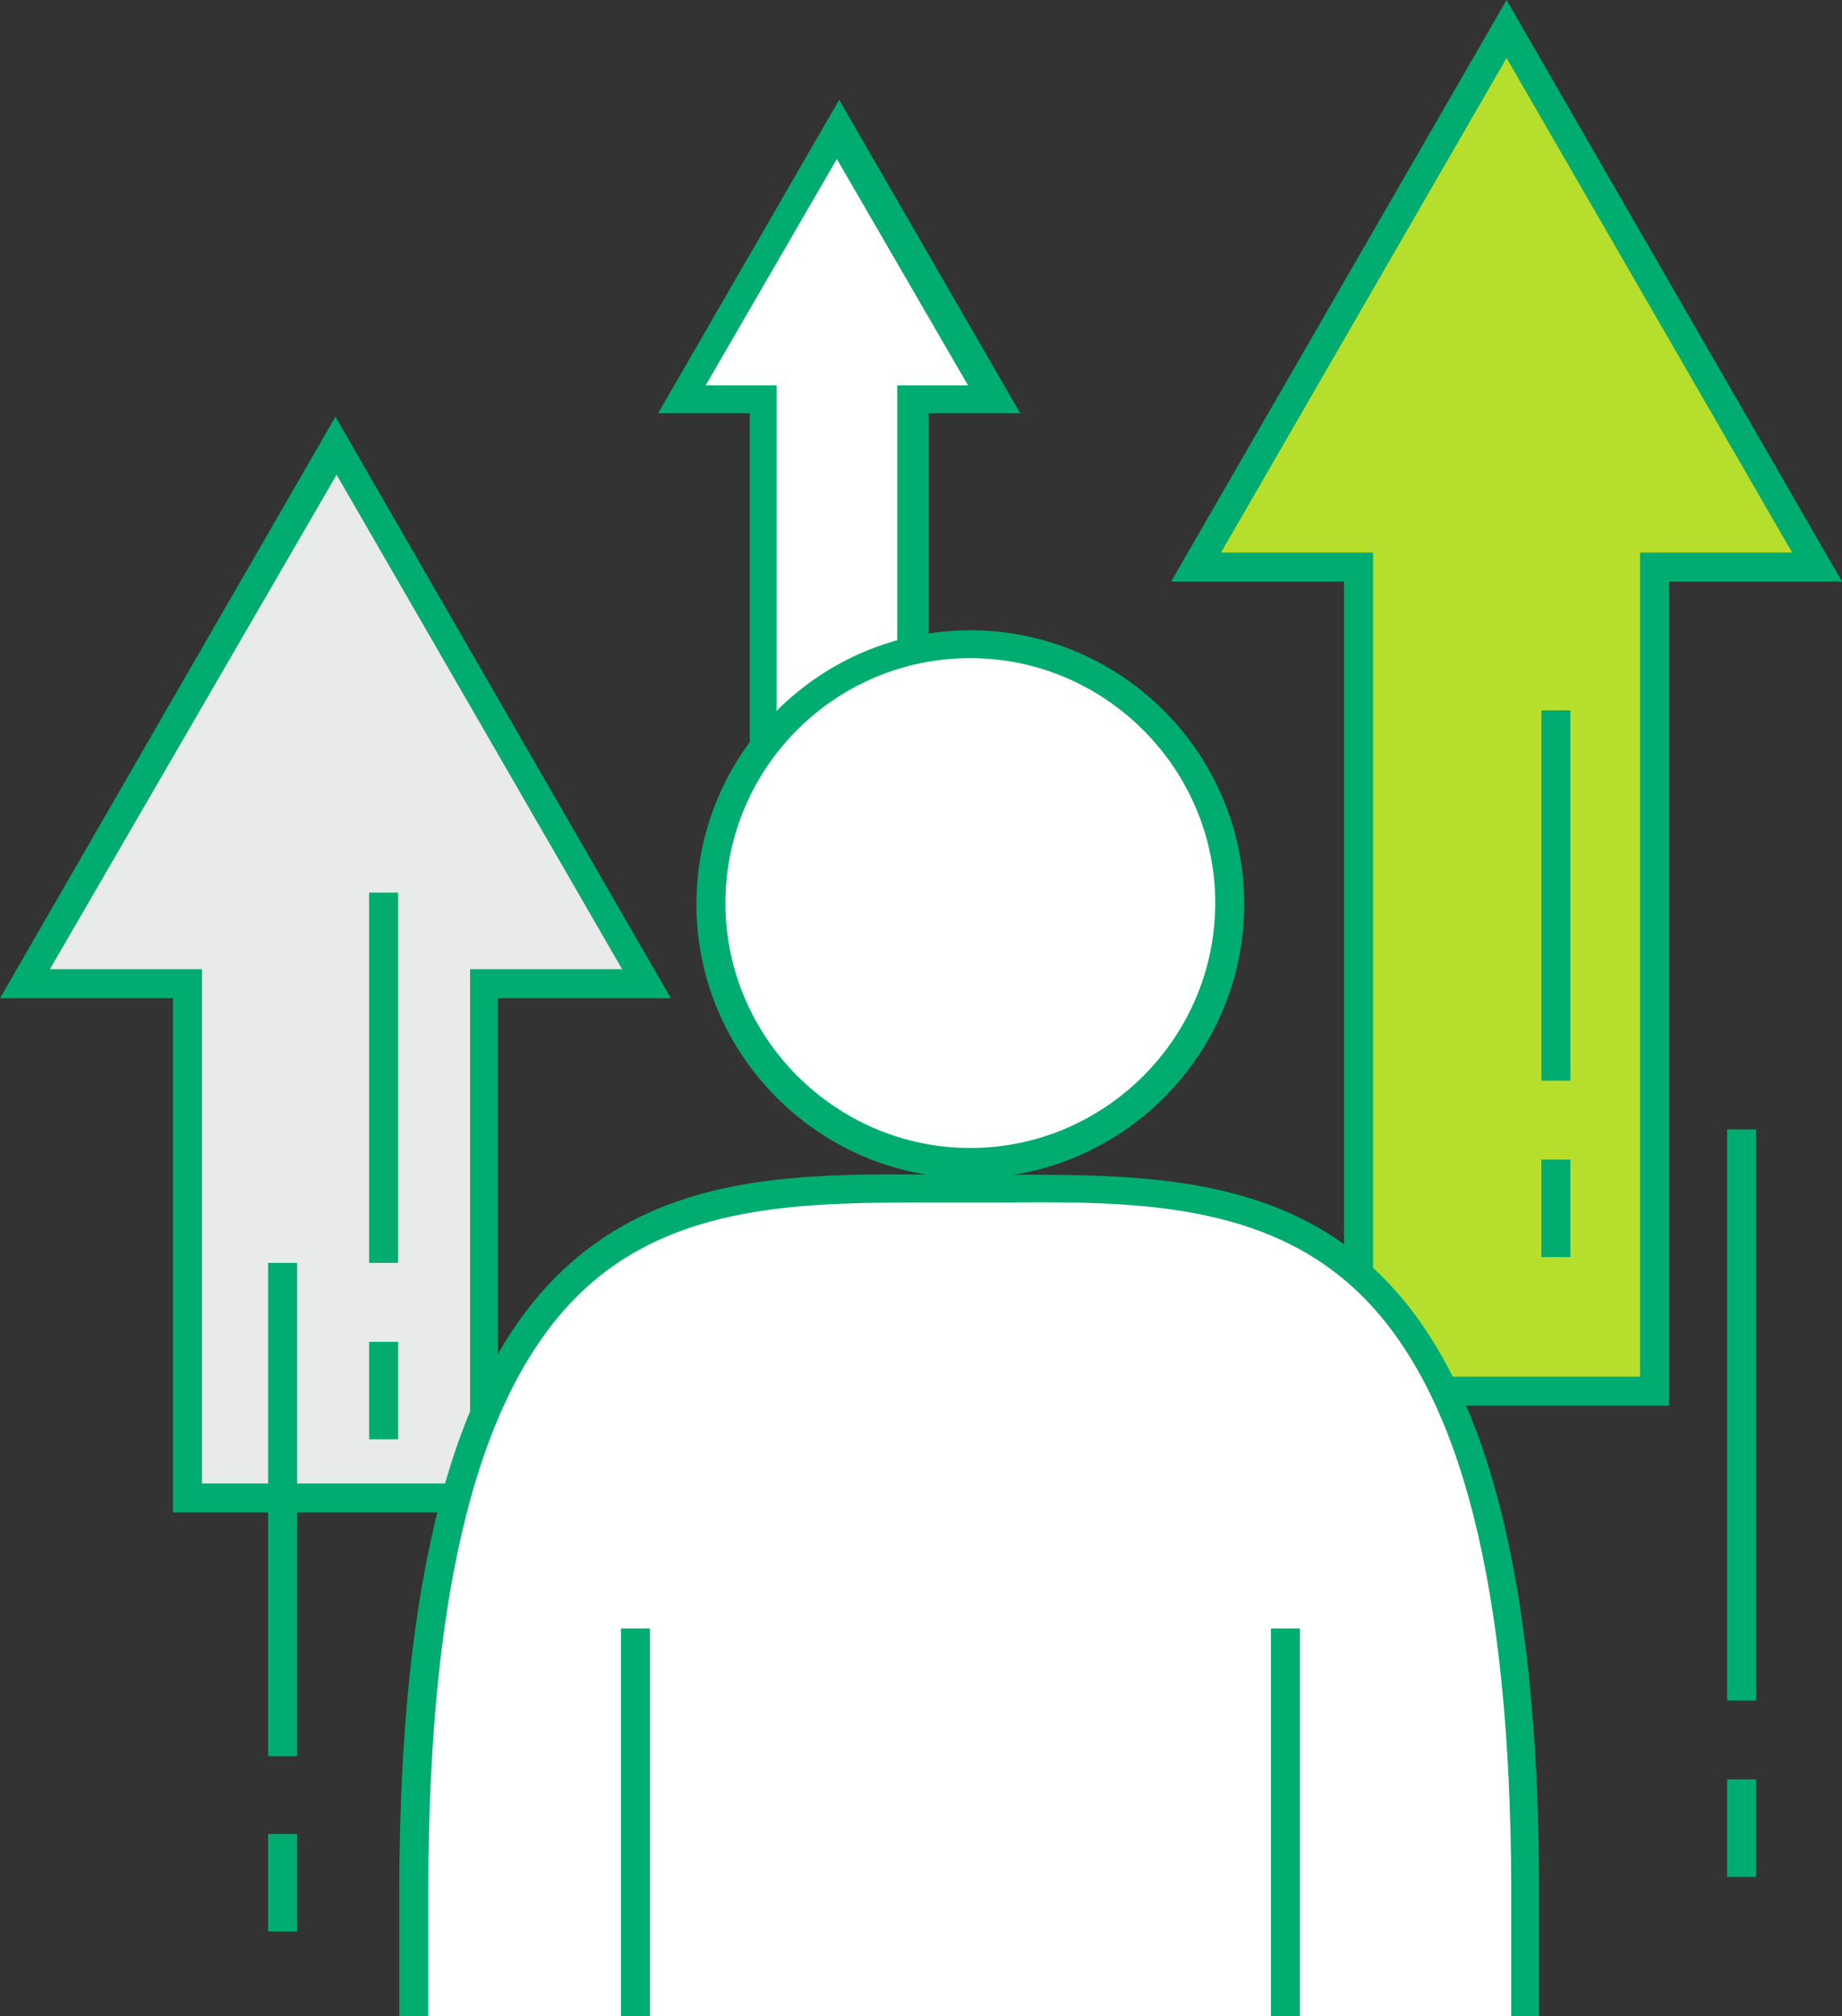 <?xml version="1.0" encoding="UTF-8"?>
<svg id="_レイヤー_2" data-name="レイヤー 2" xmlns="http://www.w3.org/2000/svg" viewBox="0 0 158.7 173.7">
  <rect x="0" y="0" width="158.7" height="173.7" fill="#333333" stroke="none"/>
  <defs>
    <style>
      .cls-1 {
        fill: #e9ebeb;
      }

      .cls-1, .cls-2, .cls-3, .cls-4 {
        stroke-width: 0px;
      }

      .cls-2 {
        fill: #b6df2d;
      }

      .cls-3 {
        fill: #00ac6f;
      }

      .cls-4 {
        fill: #fff;
      }
    </style>
  </defs>
  <g id="_レイヤー_1-2" data-name="レイヤー 1">
    <g>
      <g>
        <polygon class="cls-2" points="156.5 48.8 129.8 2.5 103 48.8 117 48.8 117 119.8 142.6 119.8 142.6 48.8 156.5 48.8"/>
        <path class="cls-3" d="M143.8,121.1h-28V50.1h-14.9L129.8,0l28.9,50.1h-14.9v71ZM118.2,118.6h23.1V47.6h13.1l-24.6-42.6-24.6,42.6h13.1v71Z"/>
      </g>
      <g>
        <polygon class="cls-4" points="85.6 34.4 72.2 11.2 58.8 34.4 65.8 34.4 65.8 70 78.6 70 78.6 34.4 85.6 34.4"/>
        <path class="cls-3" d="M79.9,71.2h-15.3v-35.6h-7.9l15.6-27,15.6,27h-7.9v35.6ZM67,68.8h10.3v-35.6h6.1l-11.3-19.5-11.3,19.5h6.1v35.6Z"/>
      </g>
      <g>
        <g>
          <polygon class="cls-1" points="55.7 84.8 28.9 38.4 2.2 84.8 16.1 84.8 16.1 129.1 41.7 129.1 41.7 84.8 55.7 84.8"/>
          <path class="cls-3" d="M42.9,130.3H14.9v-44.3H0l28.9-50.1,28.9,50.1h-14.9v44.3ZM17.4,127.8h23.1v-44.3h13.1l-24.6-42.6L4.3,83.5h13.1v44.3Z"/>
        </g>
        <rect class="cls-3" x="23.1" y="108.8" width="2.5" height="42.5"/>
        <rect class="cls-3" x="23.1" y="158" width="2.5" height="8.4"/>
        <rect class="cls-3" x="31.8" y="76.9" width="2.5" height="31.9"/>
        <rect class="cls-3" x="31.8" y="115.6" width="2.5" height="8.4"/>
      </g>
      <g>
        <g>
          <path class="cls-4" d="M131.5,173.7v-11.4c-.3-62.8-25-59.9-47.9-59.9s-47.6-2.9-47.9,59.9v11.4"/>
          <path class="cls-3" d="M132.7,173.7h-2.5v-11.4c-.1-25.6-4.3-42.2-12.9-50.7-8.2-8.1-19.8-8.1-30.9-8-1.9,0-3.8,0-5.7,0-11.1,0-22.7-.1-30.9,8-8.6,8.5-12.8,25.1-12.9,50.7v11.4h-2.5v-11.4c.1-26.3,4.6-43.5,13.6-52.4,9-8.9,21-8.8,32.7-8.7,1.9,0,3.8,0,5.7,0,11.7,0,23.7-.1,32.6,8.7,9.1,9,13.5,26.1,13.6,52.4v11.4Z"/>
        </g>
        <g>
          <circle class="cls-4" cx="83.6" cy="77.9" r="22.4" transform="translate(-23.2 37.2) rotate(-22.1)"/>
          <path class="cls-3" d="M83.6,101.5c-13,0-23.6-10.6-23.6-23.6s10.6-23.6,23.6-23.6,23.6,10.6,23.6,23.6-10.6,23.6-23.6,23.6ZM83.6,56.7c-11.7,0-21.1,9.5-21.1,21.1s9.5,21.1,21.1,21.1,21.1-9.5,21.1-21.1-9.5-21.1-21.1-21.1Z"/>
        </g>
        <rect class="cls-3" x="53.5" y="140.3" width="2.5" height="33.4"/>
        <rect class="cls-3" x="109.5" y="140.3" width="2.5" height="33.4"/>
      </g>
      <rect class="cls-3" x="132.8" y="61.2" width="2.5" height="31.9"/>
      <rect class="cls-3" x="132.8" y="99.9" width="2.5" height="8.4"/>
      <g>
        <rect class="cls-3" x="148.8" y="97.3" width="2.5" height="49.2"/>
        <rect class="cls-3" x="148.8" y="153.3" width="2.5" height="8.4"/>
      </g>
    </g>
  </g>
</svg>
